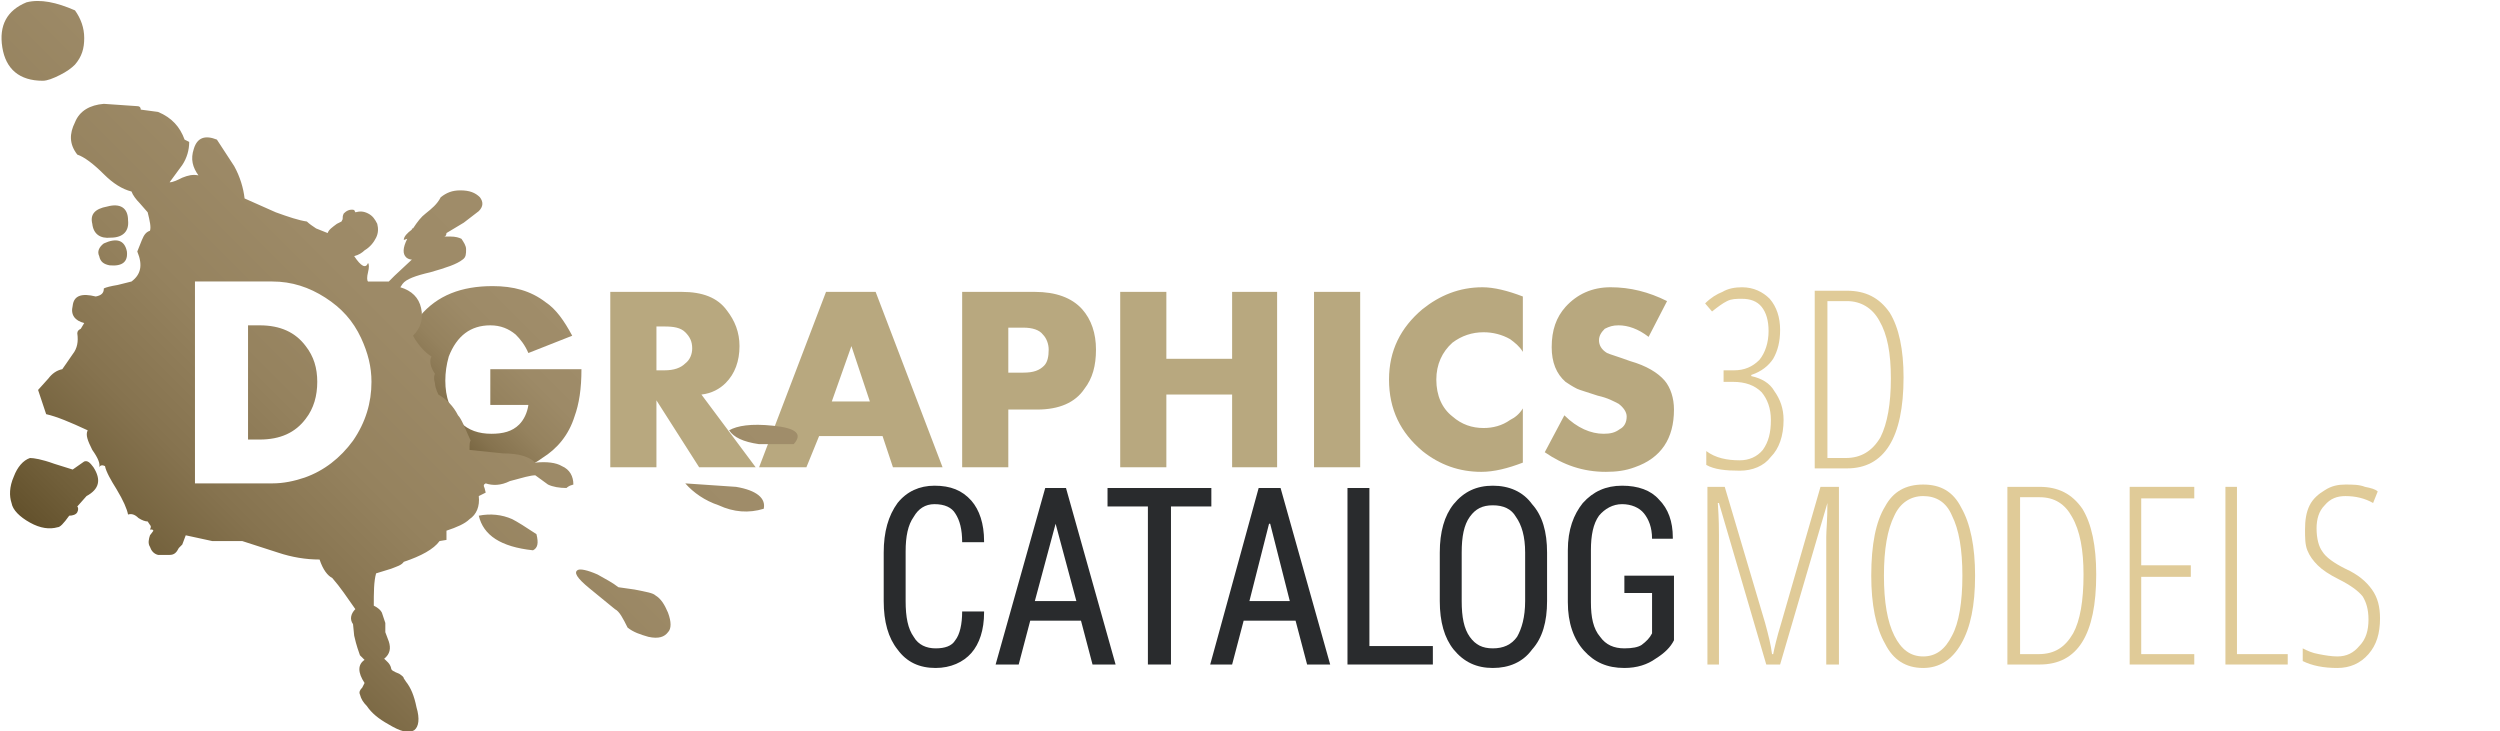 <?xml version="1.0" encoding="utf-8"?>
<!-- Generator: Adobe Illustrator 21.0.1, SVG Export Plug-In . SVG Version: 6.00 Build 0)  -->
<svg version="1.1" id="Layer_1" xmlns="http://www.w3.org/2000/svg" xmlns:xlink="http://www.w3.org/1999/xlink" x="0px" y="0px"
	 viewBox="0 0 2167 634" style="enable-background:new 0 0 2167 634;" xml:space="preserve">
<style type="text/css">
	.st0{fill:url(#SVGID_1_);}
	.st1{fill:#B8A87F;}
	.st2{fill:#E0CB98;}
	.st3{fill:url(#SVGID_2_);}
	.st4{fill:#292B2D;}
</style>
<g id="Layer_x0020_1">
	<g id="_722901051312">
		
			<linearGradient id="SVGID_1_" gradientUnits="userSpaceOnUse" x1="482.881" y1="363.296" x2="366.418" y2="246.832" gradientTransform="matrix(1 0 0 -1 0 634)">
			<stop  offset="0" style="stop-color:#A08D6A"/>
			<stop  offset="0.334" style="stop-color:#9D8A67"/>
			<stop  offset="0.555" style="stop-color:#95825E"/>
			<stop  offset="0.743" style="stop-color:#86734F"/>
			<stop  offset="0.912" style="stop-color:#715F3A"/>
			<stop  offset="1" style="stop-color:#63512C"/>
		</linearGradient>
		<path class="st0" d="M504,320c0,17-2,30-6,41c-5,16-15,28-28,36c-12,9-27,13-44,13c-28,0-50-10-65-29c-11-14-17-32-17-51
			c0-23,7-41,20-56c15-18,36-26,63-26c18,0,33,4,46,14c9,6,16,16,23,29l-38,15c-3-7-7-12-11-16c-6-5-13-8-22-8c-17,0-29,9-36,27
			c-2,7-3,14-3,21c0,14,4,26,13,36c7,7,16,10,27,10c10,0,18-2,24-8c4-4,7-10,8-17h-33v-31H504z"/>
		<g>
			<path class="st1" d="M655,405h-49l-37-58v58h-40V253h62c18,0,31,5,39,16c7,9,11,19,11,31c0,13-4,24-12,32c-5,5-12,9-21,10
				L655,405L655,405z M600,302c0-6-2-10-6-14s-10-5-18-5h-7v38h7c8,0,14-2,18-6C598,312,600,307,600,302z M817,405h-43l-9-27h-55
				l-11,27h-41l58-152h43L817,405L817,405z M754,348l-16-48l-17,48H754z M950,303c0,14-3,25-10,34c-8,12-22,18-41,18h-25v50h-40V253
				h63c18,0,32,5,41,15C946,277,950,289,950,303L950,303z M909,303c0-5-2-10-5-13c-3-4-9-6-17-6h-13v39h13c9,0,14-2,18-6
				C908,314,909,309,909,303z M1107,405h-39v-63h-57v63h-40V253h40v58h57v-58h39V405z M1179,405h-40V253h40V405z M1320,401
				c-13,5-25,8-36,8c-19,0-36-6-51-18c-19-16-29-36-29-62c0-25,10-45,29-61c15-12,32-19,52-19c10,0,22,3,35,8v48c-3-5-7-8-11-11
				c-7-4-15-6-23-6c-10,0-19,3-27,9c-9,8-14,19-14,32c0,14,5,25,14,32c8,7,17,10,27,10c8,0,16-2,23-7c4-2,8-5,11-10V401z M1451,355
				c0,25-11,42-34,50c-8,3-16,4-25,4c-20,0-37-6-53-17l17-32c11,11,23,16,34,16c6,0,10-1,14-4c4-2,6-6,6-11c0-4-3-8-7-11
				c-4-2-9-5-18-7c-9-3-16-5-18-6c-4-2-7-4-10-6c-8-7-12-17-12-30c0-15,4-26,12-35c10-11,23-17,39-17c17,0,33,4,49,12l-16,31
				c-9-7-18-10-26-10c-5,0-8,1-12,3c-3,3-5,6-5,10s2,8,7,11c2,1,9,3,20,7c14,4,24,10,30,17C1448,336,1451,345,1451,355z"/>
		</g>
	</g>
	<path class="st2" d="M1543,286c0,10-2,18-6,25c-4,6-10,11-19,14v1c9,2,16,6,20,13c5,7,8,15,8,25c0,14-4,25-11,32c-6,8-16,12-27,12
		c-12,0-22-1-29-5v-12c8,6,18,8,29,8c8,0,15-3,20-9c5-7,7-15,7-26c0-10-3-18-8-24c-6-6-14-9-25-9h-8v-10h9c9,0,16-3,22-9
		c5-6,8-15,8-25c0-9-2-16-6-21s-10-7-17-7c-5,0-9,0-13,2s-8,5-13,9l-6-7c5-5,10-8,15-10c5-3,11-4,17-4c10,0,18,4,24,10
		C1540,266,1543,275,1543,286z M1650,327c0,53-17,79-49,79h-28V252h28c16,0,28,6,37,19C1646,284,1650,303,1650,327z M1639,328
		c0-22-3-38-10-50c-6-11-16-17-28-17h-17v136h16c13,0,23-6,30-18C1636,367,1639,350,1639,328z"/>
</g>
<linearGradient id="SVGID_2_" gradientUnits="userSpaceOnUse" x1="444.448" y1="129.299" x2="71.93" y2="501.816">
	<stop  offset="0" style="stop-color:#A08D6A"/>
	<stop  offset="0.334" style="stop-color:#9D8A67"/>
	<stop  offset="0.555" style="stop-color:#95825E"/>
	<stop  offset="0.743" style="stop-color:#86734F"/>
	<stop  offset="0.912" style="stop-color:#715F3A"/>
	<stop  offset="1" style="stop-color:#63512C"/>
</linearGradient>
<path class="st3" d="M465,463c2,8,1,12-3,14c-28-3-43-13-47-30c10-2,20-1,29,3C448,452,456,457,465,463L465,463z M688,385h-30
	c-14-2-22-6-26-12c7-4,19-6,38-4C690,371,696,376,688,385L688,385z M594,419l44,3c18,3,26,10,24,19c-13,4-26,3-39-3
	C611,434,601,427,594,419L594,419z M23,2c12-3,26,0,42,7c5,7,8,15,8,24s-2,16-8,23c-3,3-7,6-13,9s-11,5-15,5C17,70,5,60,2,41
	S6,9,23,2L23,2z M86,222c-2-4,0-8,4-11c11-5,18-3,20,7c1,9-4,13-15,12C90,229,87,227,86,222L86,222z M80,194c-2-8,2-13,13-15
	c11-3,18,1,18,12c1,9-4,15-15,15C87,207,81,203,80,194L80,194z M81,405c7,11,5,19-6,25l-8,9c1,1,1,3,0,5s-4,3-7,3c-5,7-8,10-10,10
	c-7,2-15,1-24-4s-15-11-16-17c-2-6-2-14,2-23c3-8,8-14,14-16c3,0,10,1,21,5l16,5l10-7C76,399,78,401,81,405L81,405z M568,516
	c5,3,8,8,11,15c3,8,3,14,0,17c-3,4-8,6-17,4c-7-2-13-4-18-8c-4-8-7-14-11-16l-22-18c-11-9-14-14-10-16c2-1,8,0,17,4c7,4,13,7,18,11
	l14,2C560,513,566,514,568,516z M404,216c0,4,0,7-3,9c-5,4-14,7-28,11c-13,3-21,6-24,10l-2,3l0,0c10,3,16,9,18,18s0,17-7,24
	c5,9,11,15,16,18c-2,4-1,9,3,15c-1,2-1,5,0,8c0,2,1,6,3,10c7,4,13,10,17,18c3,3,6,11,11,22c-1,1-1,3-1,8l29,3c14,0,23,3,28,8
	c10-1,18,0,23,3c7,3,10,9,10,16l-3,1c-2,1-3,2-3,2c-6,0-12-1-16-3l-11-8c-4,0-11,2-22,5c-8,4-15,4-21,2c-2,1-2,2-1,4l1,4l-4,2l-2,1
	c1,9-2,16-8,20c-4,4-11,7-20,10v8l-6,1c-5,7-16,13-31,18c-2,3-6,4-11,6l-13,4c-2,7-2,17-2,28c4,2,6,4,7,6l3,9v8l3,8c2,6,1,11-4,15
	c2,2,5,4,6,8c0,2,2,3,7,5c3,2,4,3,4,4l2,3c4,5,7,12,9,22c3,10,2,17-2,20c-5,3-12,1-22-5c-9-5-15-10-19-16c-3-3-5-6-6-10
	c-1-2,0-4,2-6l2-4c-6-9-6-16,0-20l-4-4c-1-3-3-8-5-17l-1-10c-3-4-2-9,2-13c-7-10-13-19-20-27c-4-2-8-7-11-16c-12,0-24-2-36-6l-31-10
	h-26l-23-5l-3,8l-3,3c-2,4-4,6-8,6h-10c-4-1-6-4-7-7c-2-3-1-7,0-10l3-4l-1-1h-2c1-2,1-3,0-4l-2-3c-2,0-5-1-8-3c-3-3-6-4-9-3
	c-1-5-4-12-10-22c-5-8-9-15-10-20c-2-1-4-1-5,1c1-3-1-8-6-15c-4-8-6-13-4-17c-15-7-27-12-36-14l-7-21l9-10c3-4,7-7,12-8
	c2-3,5-7,9-13c4-5,5-11,4-18c0-2,1-3,3-4l3-5c-8-2-12-7-10-15c1-9,8-11,20-8c5-1,7-3,7-7c2-1,6-2,12-3l12-3c8-6,10-14,5-26l4-10
	c2-5,4-7,7-8c1-3,0-8-2-16l-7-8c-3-3-6-7-7-10c-8-2-16-7-24-15c-9-9-17-15-23-17c-7-9-7-18-2-28c4-10,13-15,25-16l29,2c2,0,3,1,3,3
	l15,2c12,5,19,13,23,24l4,2c0,7-2,14-6,20l-11,15c3,0,7-2,11-4c5-2,9-3,14-2c-5-7-7-14-4-23c3-10,10-12,20-8l15,23c5,9,8,19,9,28
	l27,12c11,4,20,7,27,8c2,2,5,4,8,6l10,4c1-3,4-5,8-8l4-2l0,0l1-2c0-2,0-3,1-5c2-2,5-4,9-3l1,2c4-1,7-1,11,1s6,5,8,9c1,4,1,8-1,12
	s-5,8-10,11c-2,2-5,4-9,5c6,9,10,11,12,6c1,1,1,4,0,8s-1,7,0,8h18l5-5l15-14c-2,0-4-1-5-2c-3-3-3-8,1-16l-3,1c0-3,3-6,7-9
	c0-1,0-1,1-1c4-6,7-10,11-13c5-4,10-8,13-14c5-4,10-6,17-6c8,0,13,2,17,6c3,4,3,8-1,12l-13,10l-15,9c0,2-1,3-2,3h5c5,0,8,1,10,2
	C402,210,404,213,404,216L404,216z M313,293c-7-15-17-26-31-35s-29-14-46-14h-67v175h67c10,0,19-2,28-5c17-6,31-17,42-32
	c11-16,16-33,16-51C322,318,319,306,313,293z M275,331c0-12-3-22-10-31c-9-12-22-18-40-18h-10v99h10c18,0,31-6,40-18
	C272,354,275,343,275,331z"/>
<path class="st4" d="M853,530v1c0,15-4,27-11,35s-18,13-31,13c-14,0-25-5-33-16c-8-10-12-24-12-42v-42c0-18,4-32,12-43
	c8-10,19-15,32-15c14,0,24,4,32,13c7,8,11,20,11,35v1h-19c0-11-2-19-6-25c-3-5-9-8-18-8c-8,0-14,4-18,11c-5,7-7,17-7,30v43
	c0,14,2,24,7,31c4,7,11,10,19,10s14-2,17-7c4-5,6-14,6-25H853z"/>
<path id="_x31__4_" class="st4" d="M937,538h-44l-10,38h-20l43-153h18l43,153h-20L937,538z M897,521h36l-18-67l0,0L897,521z"/>
<polygon id="_x32__3_" class="st4" points="1050,439 1015,439 1015,576 995,576 995,439 960,439 960,423 1050,423 "/>
<path id="_x33__3_" class="st4" d="M1123,538h-45l-10,38h-19l42-153h19l43,153h-20L1123,538z M1083,521h35l-17-67h-1L1083,521z"/>
<polygon id="_x34__3_" class="st4" points="1187,560 1242,560 1242,576 1168,576 1168,423 1187,423 "/>
<path id="_x35__3_" class="st4" d="M1341,521c0,18-4,32-13,42c-8,11-20,16-34,16s-25-5-34-16c-8-10-12-24-12-42v-42c0-18,4-32,12-42
	c9-11,20-16,34-16s26,5,34,16c9,10,13,24,13,42V521z M1322,479c0-14-3-24-8-31c-4-7-11-10-20-10s-15,3-20,10s-7,17-7,31v42
	c0,14,2,24,7,31s11,10,20,10s16-3,21-10c4-7,7-17,7-31V479z"/>
<path id="_x36__1_" class="st4" d="M1451,555c-3,6-8,11-16,16c-7,5-16,8-27,8c-15,0-26-5-35-15s-14-24-14-42v-45c0-18,5-31,13-41
	c9-10,20-15,34-15s25,4,32,12c8,8,12,19,12,33v1h-18c0-10-3-17-7-22s-11-8-19-8s-15,4-20,10c-5,7-7,17-7,30v45c0,13,2,23,8,30
	c5,7,12,10,21,10c7,0,12-1,15-3c4-3,7-6,9-10v-35h-24v-15h43V555z"/>
<path class="st2" d="M1531,576l-41-140h-1c1,14,1,24,1,28v112h-10V422h15l35,118c3,11,5,19,6,27h1c1-5,3-14,7-27l34-118h16v154h-11
	V465c0-5,1-14,1-29l0,0l-41,140H1531z"/>
<path id="_x31__3_" class="st2" d="M1712,499c0,26-4,45-12,59s-19,21-33,21c-15,0-26-7-33-21c-8-14-12-34-12-59c0-27,4-47,12-60
	c7-13,18-19,33-19s26,6,33,20C1708,454,1712,474,1712,499z M1633,499c0,23,3,40,9,52s14,18,25,18s19-6,25-18c6-11,9-29,9-52
	s-3-40-9-52c-5-12-14-17-25-17s-20,6-25,17C1636,459,1633,476,1633,499z"/>
<path id="_x32__2_" class="st2" d="M1817,498c0,52-16,78-49,78h-28V422h28c16,0,28,6,37,19C1813,454,1817,473,1817,498z M1806,498
	c0-21-3-38-10-50c-6-11-15-17-28-17h-17v136h16c14,0,23-6,30-18C1803,538,1806,521,1806,498z"/>
<polygon id="_x33__2_" class="st2" points="1902,576 1846,576 1846,422 1902,422 1902,432 1856,432 1856,490 1899,490 1899,500 
	1856,500 1856,567 1902,567 "/>
<polygon id="_x34__2_" class="st2" points="1929,576 1929,422 1939,422 1939,567 1983,567 1983,576 "/>
<path id="_x35__2_" class="st2" d="M2063,536c0,13-3,23-10,31s-16,12-27,12c-12,0-22-2-30-6v-11c4,2,8,4,14,5c5,1,11,2,16,2
	c8,0,14-3,19-9c6-6,8-14,8-23s-2-15-5-20c-4-5-11-10-21-15c-8-4-14-8-18-12s-7-8-9-13s-2-11-2-18c0-8,1-15,4-21s8-10,13-13
	c6-4,12-5,18-5s12,0,17,2c5,1,9,2,11,4l-4,10c-7-4-15-6-24-6c-7,0-13,2-18,8c-5,5-7,12-7,20c0,9,2,16,5,20c3,5,10,10,20,15
	c11,5,18,11,23,18S2063,526,2063,536z"/>
</svg>
